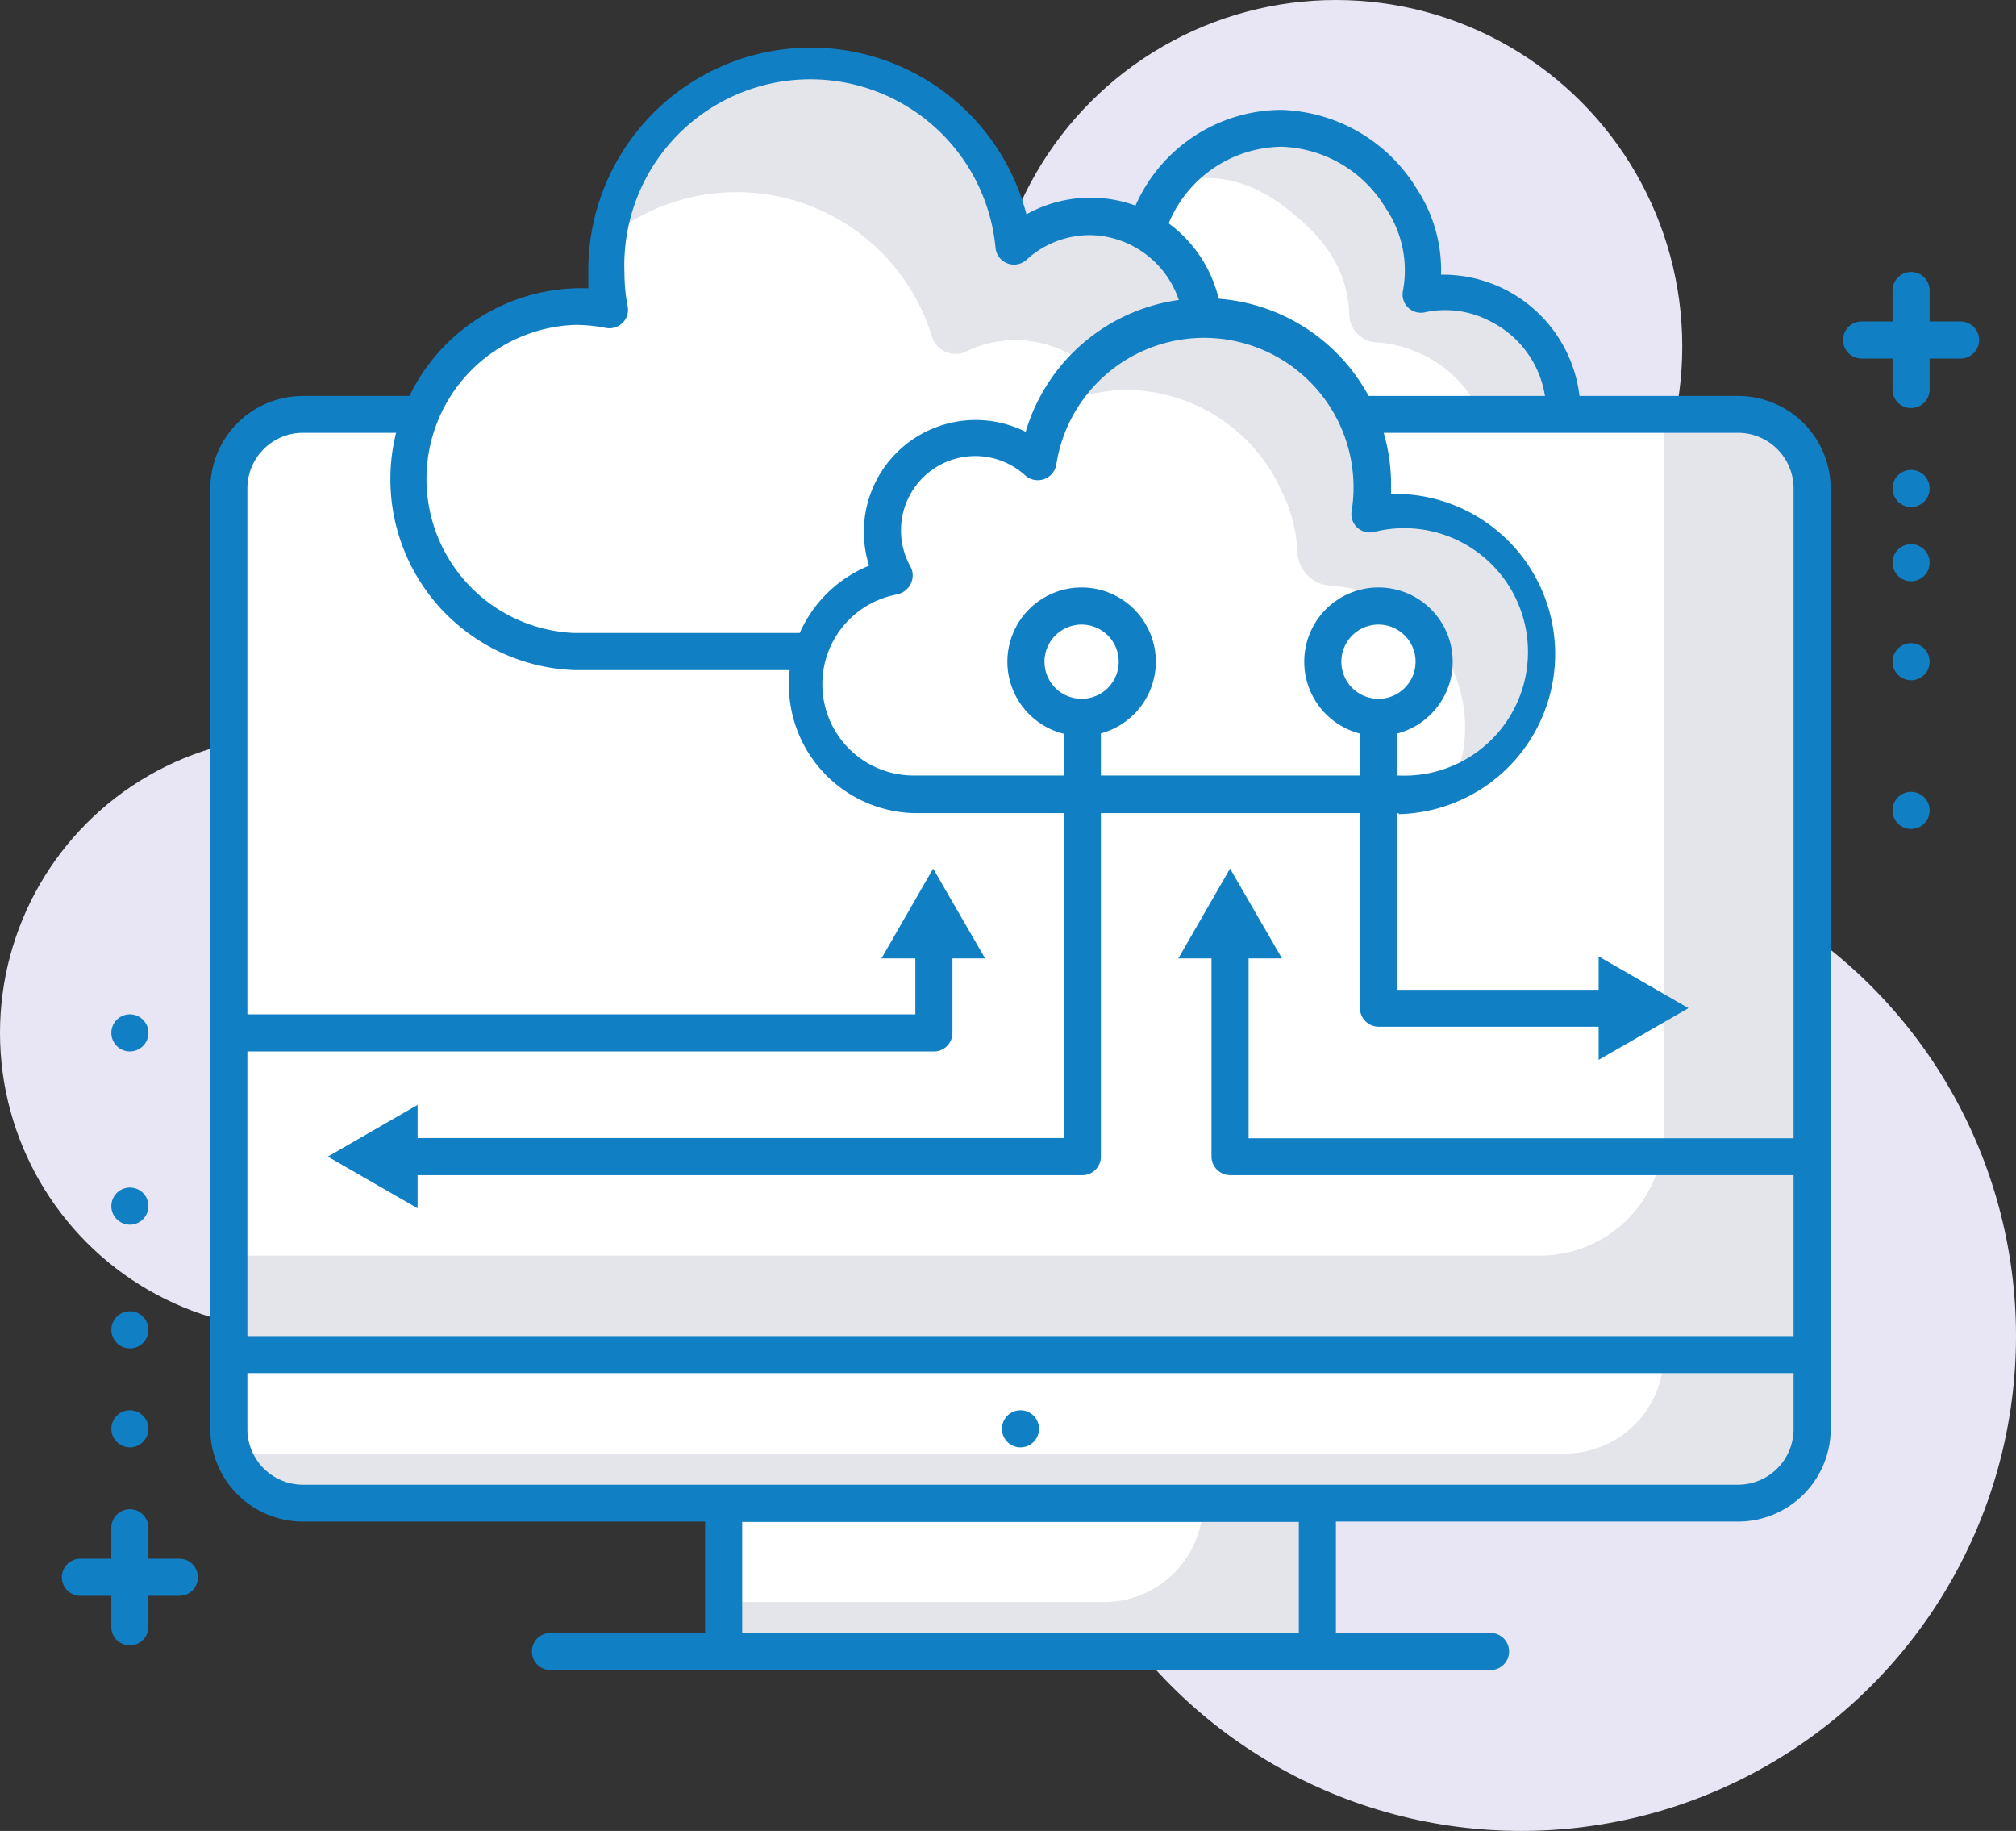 <svg xmlns="http://www.w3.org/2000/svg" viewBox="0 0 81.49 73.99"><rect x="0" y="0" width="81.49" height="73.99" fill="#333333" stroke="none"/><defs><style>.cls-1{fill:#e8e6f4;}.cls-2{fill:#fff;}.cls-3{fill:#e4e5ea;}.cls-4{fill:#107fc3;}</style></defs><title>ico5</title><g id="Camada_2" data-name="Camada 2"><g id="Camada_1-2" data-name="Camada 1"><circle class="cls-1" cx="54" cy="14" r="14"/><circle class="cls-1" cx="12" cy="41.74" r="12"/><circle class="cls-1" cx="61.49" cy="53.99" r="20"/><path class="cls-2" d="M42,21.46a3.74,3.74,0,0,1-.71-7.41,3.15,3.15,0,0,1-.41-1.55,3.21,3.21,0,0,1,.23-1.17H41a3.17,3.17,0,0,0-3.17,3.17,3.21,3.21,0,0,0,.41,1.56,3.73,3.73,0,0,0,.71,7.4H55.44a4.81,4.81,0,0,0,4-2.09,5.23,5.23,0,0,1-1,.09Z"/><path class="cls-2" d="M42.16,21.46a3.85,3.85,0,0,1-3.88-3.27,3.74,3.74,0,0,1,3-4.14,3.17,3.17,0,0,1,4.89-3.9,5.71,5.71,0,0,1,5.64-5A5.84,5.84,0,0,1,56.66,8a5.26,5.26,0,0,1,.79,3.95,4.64,4.64,0,0,1,3.17.45,4.87,4.87,0,0,1,2.58,3.53,4.81,4.81,0,0,1-4.76,5.54Z"/><path class="cls-3" d="M63.23,16.21a4.9,4.9,0,0,0-3-4,4.59,4.59,0,0,0-2.79-.27A5.26,5.26,0,0,0,56.68,8a5.86,5.86,0,0,0-5-2.84,5.67,5.67,0,0,0-4.4,2.22C48.92,7,50.7,7,53,9.3a5.37,5.37,0,0,1,1.22,1.8,4.85,4.85,0,0,1,.32,1.62,1.16,1.16,0,0,0,1.11,1.12,4.65,4.65,0,0,1,1.6.38,4.79,4.79,0,0,1,2.16,7.15A4.82,4.82,0,0,0,63.23,16.21Z"/><path class="cls-4" d="M58.44,22.21H42.16a4.58,4.58,0,0,1-4.62-3.93,4.51,4.51,0,0,1,2.73-4.7,4,4,0,0,1-.06-1.91,3.92,3.92,0,0,1,3-3,4,4,0,0,1,2.45.27,6.47,6.47,0,0,1,6.13-4.5h0a6.64,6.64,0,0,1,5.46,3.16,6,6,0,0,1,1,3.5,5.56,5.56,0,1,1,.15,11.12ZM44,10.08a2.21,2.21,0,0,0-.51.05A2.39,2.39,0,0,0,41.68,12a2.36,2.36,0,0,0,.26,1.71.76.76,0,0,1-.51,1.11A3,3,0,0,0,39,18.1a3.12,3.12,0,0,0,3.14,2.61H58.44a4,4,0,0,0,3.07-1.41A4,4,0,0,0,62.45,16a4.08,4.08,0,0,0-2.18-3,3.9,3.9,0,0,0-2.67-.38.74.74,0,0,1-.89-.87A4.48,4.48,0,0,0,56,8.39a5.1,5.1,0,0,0-4.19-2.46h0a5,5,0,0,0-4.9,4.32.73.73,0,0,1-.48.6.75.75,0,0,1-.76-.14A2.38,2.38,0,0,0,44,10.08Z"/><rect class="cls-3" x="29.25" y="60.74" width="24" height="6"/><path class="cls-2" d="M48.63,60.74H29.25v4H44.63a4,4,0,0,0,4-4Z"/><path class="cls-4" d="M53.25,67.49h-24a.76.76,0,0,1-.75-.75v-6a.76.76,0,0,1,.75-.75h24a.76.76,0,0,1,.75.75v6A.76.76,0,0,1,53.25,67.49ZM30,66H52.5v-4.5H30Z"/><path class="cls-3" d="M12.25,16.74h58a3,3,0,0,1,3,3v35a0,0,0,0,1,0,0h-64a0,0,0,0,1,0,0v-35A3,3,0,0,1,12.25,16.74Z"/><path class="cls-2" d="M12.25,16.74h55a0,0,0,0,1,0,0v29a5,5,0,0,1-5,5h-53a0,0,0,0,1,0,0v-31A3,3,0,0,1,12.25,16.74Z"/><path class="cls-4" d="M73.25,55.49h-64a.75.75,0,0,1-.75-.75v-35A3.75,3.75,0,0,1,12.25,16h58A3.75,3.75,0,0,1,74,19.74v35A.75.75,0,0,1,73.25,55.49ZM10,54H72.5V19.74a2.25,2.25,0,0,0-2.25-2.25h-58A2.25,2.25,0,0,0,10,19.74Z"/><path class="cls-3" d="M9.25,54.74h64a0,0,0,0,1,0,0v3a3,3,0,0,1-3,3h-58a3,3,0,0,1-3-3v-3A0,0,0,0,1,9.25,54.74Z"/><path class="cls-2" d="M63.25,58.74h-54v-4h58A4,4,0,0,1,63.25,58.74Z"/><path class="cls-4" d="M70.25,61.49h-58A3.75,3.75,0,0,1,8.5,57.74v-3A.76.76,0,0,1,9.25,54h64a.76.76,0,0,1,.75.75v3A3.75,3.75,0,0,1,70.25,61.49ZM10,55.49v2.25A2.25,2.25,0,0,0,12.25,60h58a2.25,2.25,0,0,0,2.25-2.25V55.49Z"/><path class="cls-4" d="M60.25,67.49h-38a.75.75,0,0,1,0-1.5h38a.75.75,0,0,1,0,1.5Z"/><circle class="cls-4" cx="41.25" cy="57.74" r="0.75"/><path class="cls-2" d="M47,26.33a5.41,5.41,0,0,0,1-10.73A4.59,4.59,0,0,0,41,9.94,8.27,8.27,0,0,0,24.51,11a8.51,8.51,0,0,0,.14,1.52,6.74,6.74,0,0,0-1.43-.16,7,7,0,0,0,0,13.95Z"/><path class="cls-3" d="M52.45,20.91a5.41,5.41,0,0,0-4.39-5.31A4.59,4.59,0,0,0,41,9.94a8.27,8.27,0,0,0-16.33-.41,8.26,8.26,0,0,1,13,4.07,1,1,0,0,0,1.43.58,4.59,4.59,0,0,1,5.94,6.42,5.41,5.41,0,0,1,4.38,5.16A5.42,5.42,0,0,0,52.45,20.91Z"/><path class="cls-4" d="M47,27.08H23.22a7.72,7.72,0,1,1,.56-15.43c0-.21,0-.42,0-.63A9,9,0,0,1,41.49,8.66a5.33,5.33,0,0,1,7.61,6.45,6.16,6.16,0,0,1-2.07,12ZM23.22,13.13a6.23,6.23,0,0,0,0,12.45H47a4.67,4.67,0,0,0,.89-9.25.73.73,0,0,1-.54-.42.74.74,0,0,1,0-.68,3.92,3.92,0,0,0,.5-1.89A3.85,3.85,0,0,0,44.07,9.5a3.8,3.8,0,0,0-2.58,1A.75.75,0,0,1,40.24,10a7.52,7.52,0,0,0-15,1,7.39,7.39,0,0,0,.13,1.38.72.72,0,0,1-.21.67.75.75,0,0,1-.68.2A6.27,6.27,0,0,0,23.22,13.13Z"/><path class="cls-2" d="M37,32.11a4.44,4.44,0,0,1-.84-8.81A3.76,3.76,0,0,1,42,18.66a6.79,6.79,0,0,1,13.52.88,6.46,6.46,0,0,1-.12,1.25,5.72,5.72,0,1,1,1.18,11.32Z"/><path class="cls-3" d="M62.23,25.88a5.85,5.85,0,0,0-3.53-4.76,5.44,5.44,0,0,0-3.35-.33,6.21,6.21,0,0,0-1-4.74,6.89,6.89,0,0,0-5.9-3.3,6.79,6.79,0,0,0-5.85,3.72,6.84,6.84,0,0,1,2.71-.71,6.93,6.93,0,0,1,6.53,4.16,6,6,0,0,1,.6,2.37,1.43,1.43,0,0,0,1.37,1.38,5.59,5.59,0,0,1,2.33.68,5.67,5.67,0,0,1,2.62,7.29A5.72,5.72,0,0,0,62.23,25.88Z"/><path class="cls-4" d="M56.53,32.86H37a5.19,5.19,0,0,1-1.87-10,4.52,4.52,0,0,1,6.33-5.41,7.54,7.54,0,0,1,14.77,2.13c0,.13,0,.25,0,.38a6.47,6.47,0,1,1,.32,12.94ZM39.42,18.43a3,3,0,0,0-3,3,3,3,0,0,0,.39,1.48.76.76,0,0,1,0,.69.8.8,0,0,1-.54.42,3.69,3.69,0,0,0,.7,7.32H56.53a5,5,0,1,0-1-9.84.76.76,0,0,1-.68-.19.75.75,0,0,1-.21-.68A6,6,0,1,0,42.7,18.76a.76.76,0,0,1-1.25.46A3,3,0,0,0,39.42,18.43Z"/><path class="cls-4" d="M73.25,47.49H49.72a.76.76,0,0,1-.75-.75V38.12a.75.75,0,0,1,1.5,0V46H73.25a.75.75,0,0,1,0,1.5Z"/><polygon class="cls-4" points="51.82 38.73 49.72 35.1 47.63 38.73 51.82 38.73"/><path class="cls-4" d="M65.24,41.49H55.72a.76.76,0,0,1-.75-.75v-12a.75.75,0,1,1,1.5,0V40h8.77a.75.75,0,0,1,0,1.5Z"/><polygon class="cls-4" points="64.62 38.65 68.25 40.74 64.62 42.83 64.62 38.65"/><path class="cls-4" d="M37.72,42.49H9.25a.75.75,0,0,1,0-1.5H37V38.12a.75.75,0,0,1,1.5,0v3.62A.75.75,0,0,1,37.72,42.49Z"/><polygon class="cls-4" points="35.63 38.73 37.72 35.1 39.82 38.73 35.63 38.73"/><path class="cls-4" d="M43.72,47.49H16.26a.75.75,0,0,1,0-1.5H43V28.74a.75.75,0,1,1,1.5,0v18A.75.75,0,0,1,43.72,47.49Z"/><polygon class="cls-4" points="16.88 44.65 13.25 46.74 16.88 48.83 16.88 44.65"/><circle class="cls-2" cx="43.72" cy="26.74" r="2.25"/><path class="cls-4" d="M43.72,29.74a3,3,0,1,1,3-3A3,3,0,0,1,43.72,29.74Zm0-4.5a1.5,1.5,0,1,0,1.5,1.5A1.5,1.5,0,0,0,43.72,25.24Z"/><circle class="cls-2" cx="55.72" cy="26.74" r="2.25"/><path class="cls-4" d="M55.72,29.74a3,3,0,1,1,3-3A3,3,0,0,1,55.72,29.74Zm0-4.5a1.5,1.5,0,1,0,1.5,1.5A1.5,1.5,0,0,0,55.72,25.24Z"/><path class="cls-4" d="M79.25,14.49h-4a.75.75,0,0,1,0-1.5h4a.75.75,0,0,1,0,1.5Z"/><path class="cls-4" d="M77.25,16.49a.74.74,0,0,1-.75-.75v-4a.75.75,0,1,1,1.5,0v4A.75.75,0,0,1,77.25,16.49Z"/><circle class="cls-4" cx="77.25" cy="19.74" r="0.75"/><circle class="cls-4" cx="77.25" cy="22.74" r="0.75"/><circle class="cls-4" cx="77.25" cy="26.74" r="0.75"/><circle class="cls-4" cx="77.25" cy="32.75" r="0.75"/><path class="cls-4" d="M7.25,64.49h-4a.75.75,0,1,1,0-1.5h4a.75.75,0,1,1,0,1.5Z"/><path class="cls-4" d="M5.25,66.49a.74.74,0,0,1-.75-.75v-4a.75.75,0,0,1,1.5,0v4A.75.75,0,0,1,5.25,66.49Z"/><circle class="cls-4" cx="5.25" cy="57.74" r="0.75"/><circle class="cls-4" cx="5.25" cy="53.74" r="0.75"/><circle class="cls-4" cx="5.25" cy="48.74" r="0.75"/><circle class="cls-4" cx="5.25" cy="41.74" r="0.75"/></g></g></svg>